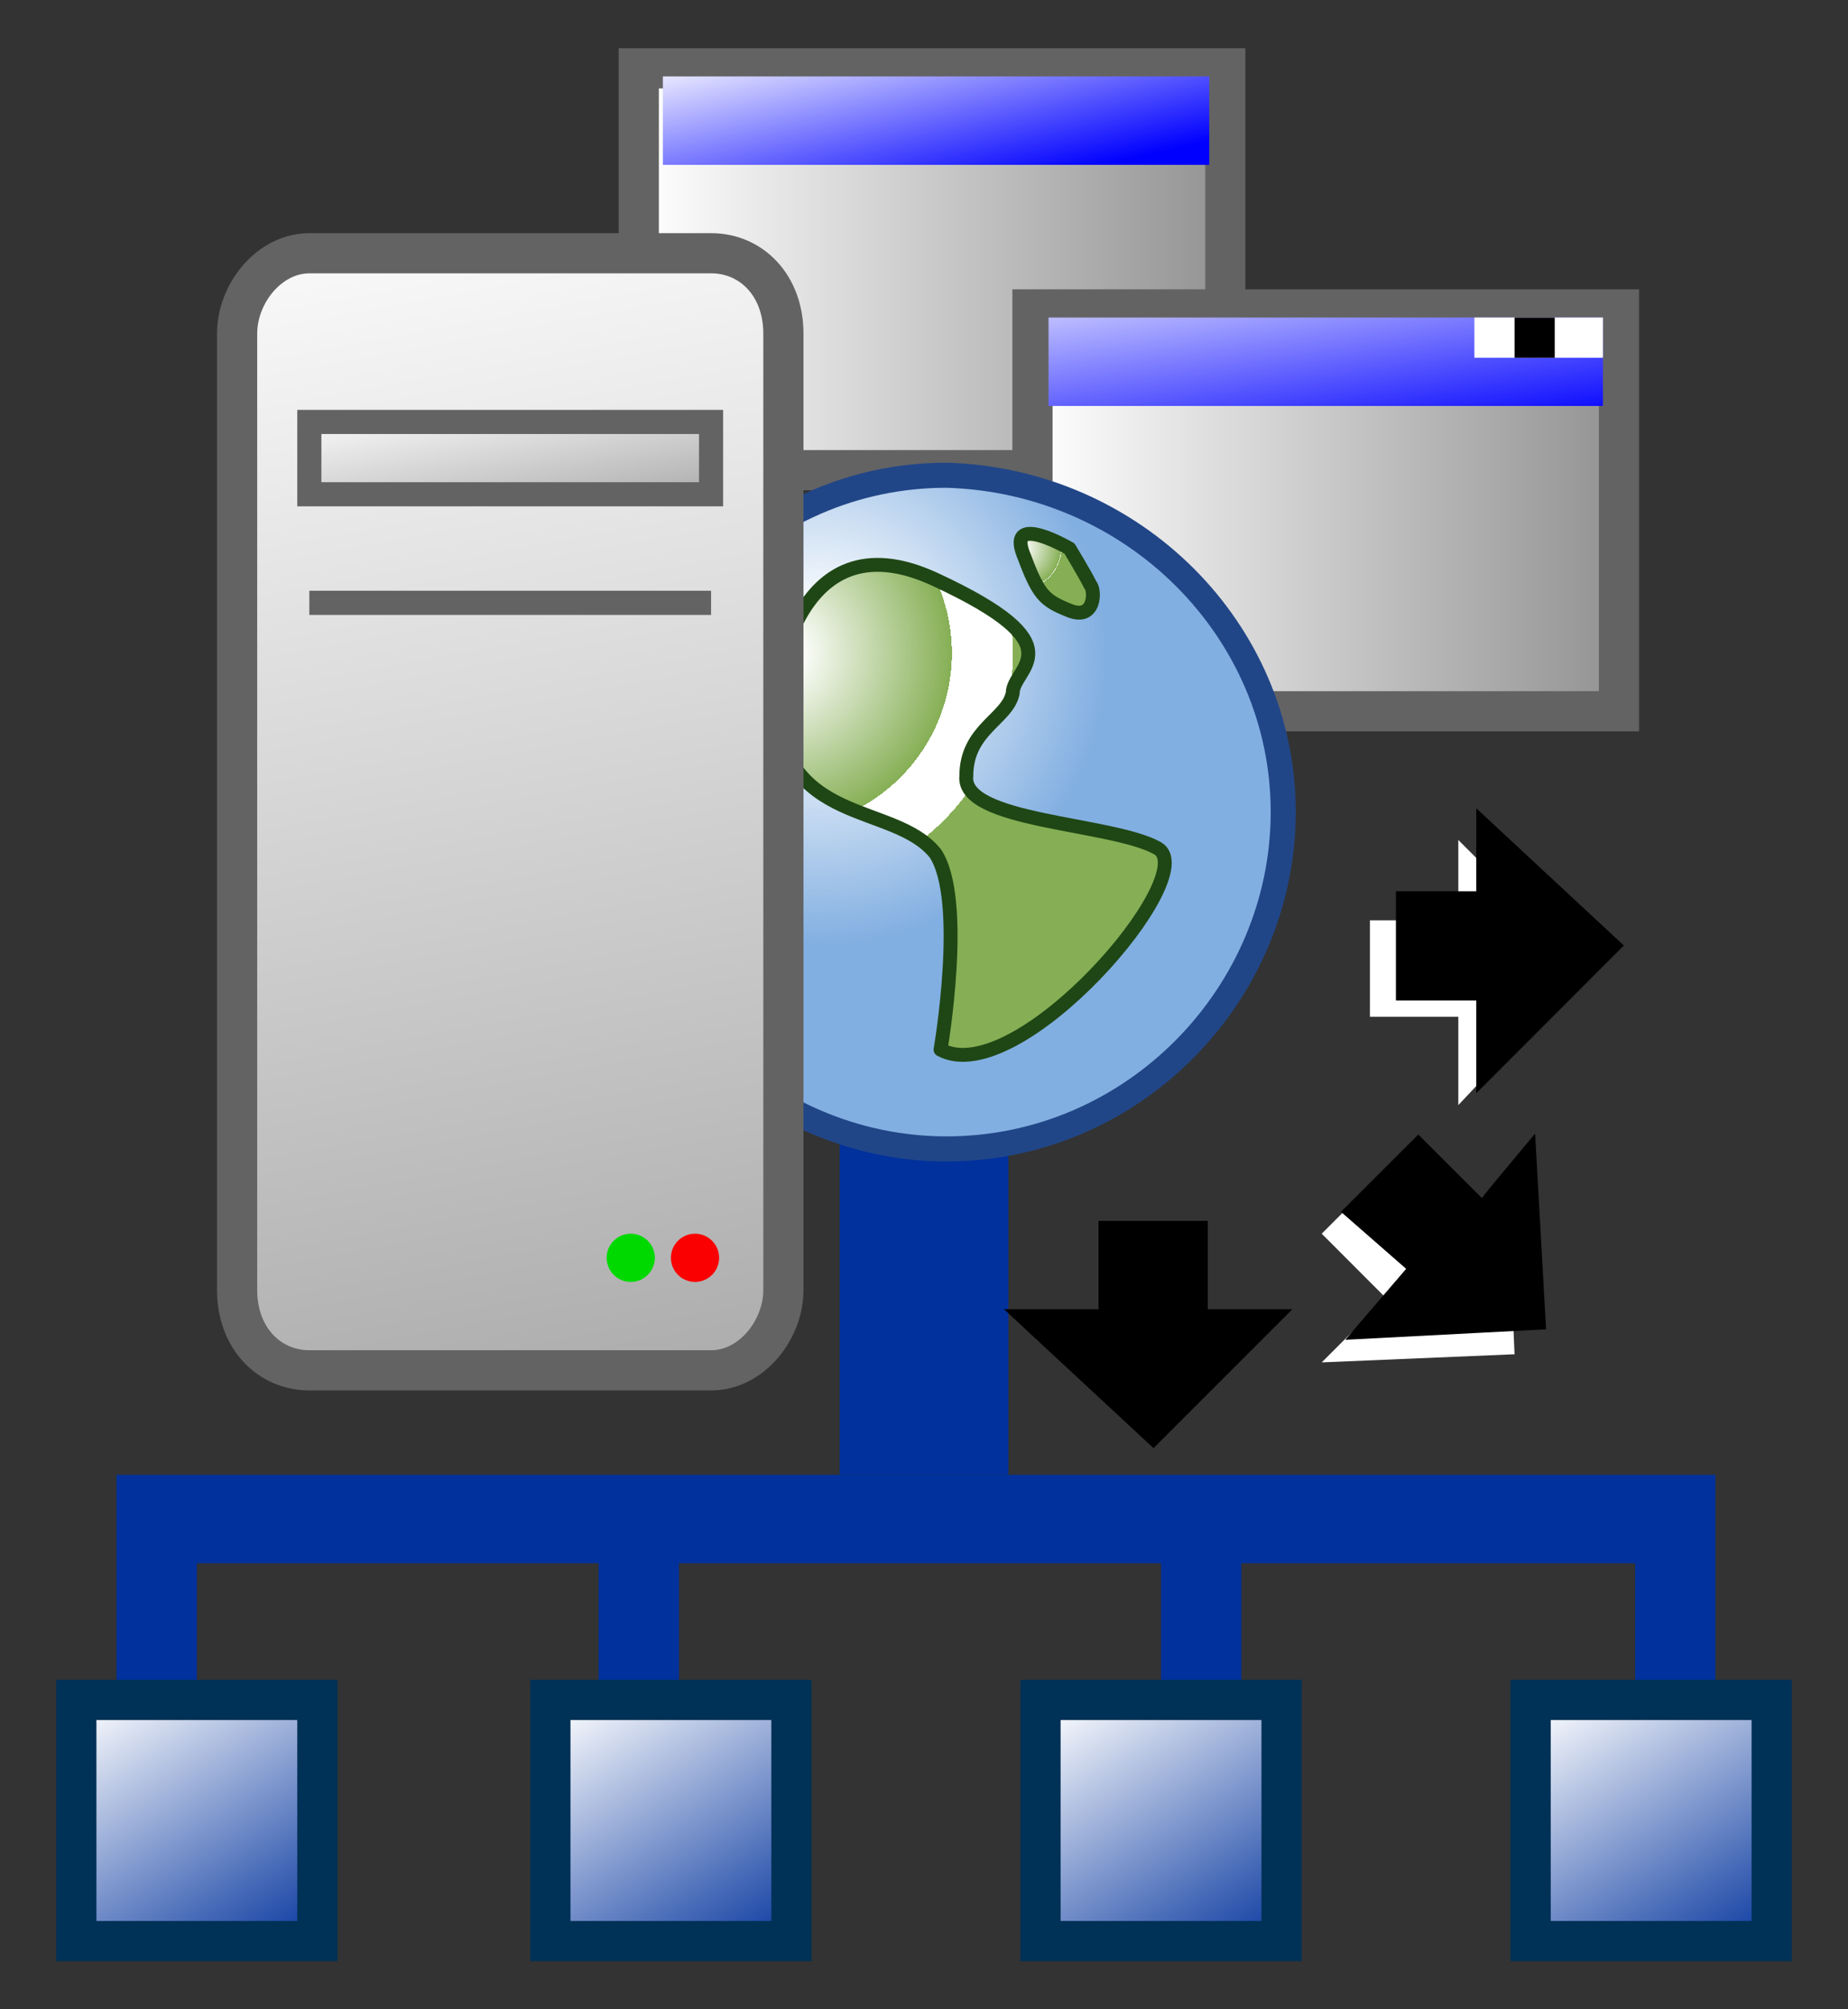 <?xml version="1.0" encoding="utf-8"?>
<!-- Generator: Adobe Illustrator 11.0, SVG Export Plug-In  -->
<!DOCTYPE svg PUBLIC "-//W3C//DTD SVG 1.0//EN"    "http://www.w3.org/TR/2001/REC-SVG-20010904/DTD/svg10.dtd">
<svg  xmlns="http://www.w3.org/2000/svg" xmlns:xlink="http://www.w3.org/1999/xlink" xmlns:a="http://ns.adobe.com/AdobeSVGViewerExtensions/3.0/"
	 width="23" height="25" viewBox="-0.7 -0.6 23 25" xml:space="preserve">
	<rect x="-0.7" y="-0.6" width="23" height="25" fill="#333333" stroke="none"/>
	<defs>
	</defs>
	<g>
		<rect x="9.75" y="13.45" fill="#00319C" width="2.1" height="4.3"/> 
		<polygon fill="#00319C" points="11.75,17.75 9.75,17.75 0.75,17.75 0.75,20.95 1.75,20.95 1.75,18.851 6.75,18.851 6.75,20.851 
			7.75,20.851 7.75,18.851 13.75,18.851 13.75,20.95 14.75,20.95 14.75,18.851 19.65,18.851 19.65,20.95 20.65,20.95 20.65,17.75 
			"/>
		
			<linearGradient id="XMLID_105_" gradientUnits="userSpaceOnUse" x1="-590.625" y1="20.381" x2="-588.399" y2="23.936" gradientTransform="matrix(1 0 0 1 591.313 -0.026)">
			<stop  offset="0" style="stop-color:#FFFFFF"/>
			<stop  offset="1" style="stop-color:#00319C"/>
			<a:midPointStop  offset="0" style="stop-color:#FFFFFF"/>
			<a:midPointStop  offset="0.5" style="stop-color:#FFFFFF"/>
			<a:midPointStop  offset="1" style="stop-color:#00319C"/>
		</linearGradient>
		<rect x="0.25" y="20.551" fill="url(#XMLID_105_)" stroke="#003156" stroke-width="0.5" width="3" height="3"/> 
		
			<linearGradient id="XMLID_106_" gradientUnits="userSpaceOnUse" x1="-584.706" y1="20.41" x2="-582.48" y2="23.965" gradientTransform="matrix(1 0 0 1 591.313 -0.026)">
			<stop  offset="0" style="stop-color:#FFFFFF"/>
			<stop  offset="1" style="stop-color:#00319C"/>
			<a:midPointStop  offset="0" style="stop-color:#FFFFFF"/>
			<a:midPointStop  offset="0.5" style="stop-color:#FFFFFF"/>
			<a:midPointStop  offset="1" style="stop-color:#00319C"/>
		</linearGradient>
		<rect x="6.15" y="20.551" fill="url(#XMLID_106_)" stroke="#003156" stroke-width="0.5" width="3" height="3"/> 
		
			<linearGradient id="XMLID_107_" gradientUnits="userSpaceOnUse" x1="-578.6" y1="20.422" x2="-576.374" y2="23.977" gradientTransform="matrix(1 0 0 1 591.313 -0.026)">
			<stop  offset="0" style="stop-color:#FFFFFF"/>
			<stop  offset="1" style="stop-color:#00319C"/>
			<a:midPointStop  offset="0" style="stop-color:#FFFFFF"/>
			<a:midPointStop  offset="0.5" style="stop-color:#FFFFFF"/>
			<a:midPointStop  offset="1" style="stop-color:#00319C"/>
		</linearGradient>
		<rect x="12.25" y="20.551" fill="url(#XMLID_107_)" stroke="#003156" stroke-width="0.5" width="3" height="3"/> 
		
			<linearGradient id="XMLID_108_" gradientUnits="userSpaceOnUse" x1="-572.512" y1="20.402" x2="-570.286" y2="23.957" gradientTransform="matrix(1 0 0 1 591.313 -0.026)">
			<stop  offset="0" style="stop-color:#FFFFFF"/>
			<stop  offset="1" style="stop-color:#00319C"/>
			<a:midPointStop  offset="0" style="stop-color:#FFFFFF"/>
			<a:midPointStop  offset="0.5" style="stop-color:#FFFFFF"/>
			<a:midPointStop  offset="1" style="stop-color:#00319C"/>
		</linearGradient>
		<rect x="18.35" y="20.551" fill="url(#XMLID_108_)" stroke="#003156" stroke-width="0.5" width="3" height="3"/> 
		
			<linearGradient id="XMLID_109_" gradientUnits="userSpaceOnUse" x1="-584.014" y1="2.776" x2="-576.705" y2="2.776" gradientTransform="matrix(1 0 0 1 591.313 -0.026)">
			<stop  offset="0" style="stop-color:#FFFFFF"/>
			<stop  offset="1" style="stop-color:#929292"/>
			<a:midPointStop  offset="0" style="stop-color:#FFFFFF"/>
			<a:midPointStop  offset="0.5" style="stop-color:#FFFFFF"/>
			<a:midPointStop  offset="1" style="stop-color:#929292"/>
		</linearGradient>
		<rect x="7.25" y="0.25" fill="url(#XMLID_109_)" stroke="#636364" stroke-width="0.5" width="7.3" height="5"/> 
		
			<linearGradient id="XMLID_110_" gradientUnits="userSpaceOnUse" x1="-580.706" y1="-0.571" x2="-580.138" y2="1.908" gradientTransform="matrix(1 0 0 1 591.313 -0.026)">
			<stop  offset="0" style="stop-color:#FFFFFF"/>
			<stop  offset="1" style="stop-color:#0000FF"/>
			<a:midPointStop  offset="0" style="stop-color:#FFFFFF"/>
			<a:midPointStop  offset="0.5" style="stop-color:#FFFFFF"/>
			<a:midPointStop  offset="1" style="stop-color:#0000FF"/>
		</linearGradient>
		<rect x="7.55" y="0.351" fill="url(#XMLID_110_)" width="6.8" height="1.1"/> 
		
			<linearGradient id="XMLID_111_" gradientUnits="userSpaceOnUse" x1="-579.14" y1="5.776" x2="-571.83" y2="5.776" gradientTransform="matrix(1 0 0 1 591.313 -0.026)">
			<stop  offset="0" style="stop-color:#FFFFFF"/>
			<stop  offset="1" style="stop-color:#929292"/>
			<a:midPointStop  offset="0" style="stop-color:#FFFFFF"/>
			<a:midPointStop  offset="0.5" style="stop-color:#FFFFFF"/>
			<a:midPointStop  offset="1" style="stop-color:#929292"/>
		</linearGradient>
		<rect x="12.15" y="3.25" fill="url(#XMLID_111_)" stroke="#636364" stroke-width="0.5" width="7.3" height="5"/> 
		
			<linearGradient id="XMLID_112_" gradientUnits="userSpaceOnUse" x1="-575.792" y1="2.084" x2="-575.327" y2="5.158" gradientTransform="matrix(1 0 0 1 591.313 -0.026)">
			<stop  offset="0" style="stop-color:#FFFFFF"/>
			<stop  offset="1" style="stop-color:#0000FF"/>
			<a:midPointStop  offset="0" style="stop-color:#FFFFFF"/>
			<a:midPointStop  offset="0.5" style="stop-color:#FFFFFF"/>
			<a:midPointStop  offset="1" style="stop-color:#0000FF"/>
		</linearGradient>
		<rect x="12.35" y="3.351" fill="url(#XMLID_112_)" width="6.9" height="1.1"/> 
		<rect x="17.65" y="3.351" fill="#FFFFFF" width="1.6" height="0.5"/> 
		<rect x="18.15" y="3.351" width="0.5" height="0.5"/> 
		<polygon stroke="#000000" stroke-width="0.359" stroke-linecap="round" points="13.652,17.169 14.952,15.869 14.152,15.869 
			14.152,14.77 13.152,14.77 13.152,15.869 12.252,15.869 "/>
		<polygon fill="#FFFFFF" points="18.15,16.25 18.05,13.95 17.35,14.75 16.55,13.95 15.75,14.75 16.55,15.551 15.75,16.351 "/>
		<polygon stroke="#000000" stroke-width="0.359" stroke-linecap="round" points="18.353,15.77 18.252,13.969 17.752,14.569 
			16.952,13.77 16.252,14.469 17.053,15.169 16.452,15.869 "/>
		<polygon fill="#FFFFFF" points="19.05,11.45 17.45,9.851 17.45,10.851 16.35,10.851 16.35,12.051 17.45,12.051 17.45,13.15 "/>
		<polygon stroke="#000000" stroke-width="0.359" stroke-linecap="round" points="19.252,11.169 17.853,9.869 17.853,10.669 
			16.853,10.669 16.853,11.669 17.853,11.669 17.853,12.569 "/>
		
			<radialGradient id="XMLID_113_" cx="-877.563" cy="392.241" r="6.865" fx="-877.563" fy="392.241" gradientTransform="matrix(1 0 0 1 887.041 -384.674)" gradientUnits="userSpaceOnUse">
			<stop  offset="0.073" style="stop-color:#FFFFFF"/>
			<stop  offset="0.522" style="stop-color:#82AFE1"/>
			<a:midPointStop  offset="0.073" style="stop-color:#FFFFFF"/>
			<a:midPointStop  offset="0.5" style="stop-color:#FFFFFF"/>
			<a:midPointStop  offset="0.522" style="stop-color:#82AFE1"/>
		</radialGradient>
		<path fill="url(#XMLID_113_)" stroke="#214687" stroke-width="0.312" d="M15.271,9.503c0,2.262-1.862,4.192-4.191,4.192
			c-2.261,0-4.19-1.864-4.19-4.192c0.067-2.261,1.863-4.19,4.19-4.19C13.408,5.379,15.271,7.242,15.271,9.503z"/>
		
			<radialGradient id="XMLID_114_" cx="-287.198" cy="399.775" r="5.893" fx="-287.198" fy="399.775" gradientTransform="matrix(1 0 0 -1 296.158 407.301)" gradientUnits="userSpaceOnUse">
			<stop  offset="0.045" style="stop-color:#FFFFFF"/>
			<stop  offset="0.371" style="stop-color:#86AF55"/>
			<a:midPointStop  offset="0.045" style="stop-color:#FFFFFF"/>
			<a:midPointStop  offset="0.5" style="stop-color:#FFFFFF"/>
			<a:midPointStop  offset="0.371" style="stop-color:#86AF55"/>
		</radialGradient>
		<path fill="url(#XMLID_114_)" stroke="#1F4715" stroke-width="0.173" stroke-linejoin="round" d="M8.947,8.089
			c0,0,0.193-2.315,1.993-1.479c1.801,0.835,0.964,1.092,0.964,1.414c-0.063,0.322-0.577,0.451-0.577,1.029
			c-0.065,0.579,1.8,0.579,2.378,0.9c0.579,0.322-1.735,3.022-2.699,2.507c0,0,0.321-1.865-0.065-2.442
			C10.426,9.375,9.011,9.697,8.947,8.089z"/>
		
			<radialGradient id="XMLID_115_" cx="-284.161" cy="401.083" r="1.026" fx="-284.161" fy="401.083" gradientTransform="matrix(1 0 0 -1 296.158 407.301)" gradientUnits="userSpaceOnUse">
			<stop  offset="0.045" style="stop-color:#FFFFFF"/>
			<stop  offset="0.494" style="stop-color:#86AF55"/>
			<a:midPointStop  offset="0.045" style="stop-color:#FFFFFF"/>
			<a:midPointStop  offset="0.5" style="stop-color:#FFFFFF"/>
			<a:midPointStop  offset="0.494" style="stop-color:#86AF55"/>
		</radialGradient>
		<path fill="url(#XMLID_115_)" stroke="#1F4715" stroke-width="0.173" stroke-linejoin="round" d="M12.611,6.225
			c0,0-0.771-0.451-0.578,0.064c0.193,0.515,0.257,0.579,0.578,0.708c0.322,0.129,0.322-0.257,0.258-0.321
			C12.805,6.546,12.611,6.225,12.611,6.225z"/>
		
			<linearGradient id="XMLID_116_" gradientUnits="userSpaceOnUse" x1="-587.2" y1="1.193" x2="-583.413" y2="21.724" gradientTransform="matrix(1 0 0 1 591.313 -0.026)">
			<stop  offset="0" style="stop-color:#FFFFFF"/>
			<stop  offset="1" style="stop-color:#929292"/>
			<a:midPointStop  offset="0" style="stop-color:#FFFFFF"/>
			<a:midPointStop  offset="0.5" style="stop-color:#FFFFFF"/>
			<a:midPointStop  offset="1" style="stop-color:#929292"/>
		</linearGradient>
		<path fill="url(#XMLID_116_)" stroke="#636364" stroke-width="0.5" d="M9.05,15.45c0,0.5-0.399,1-0.899,1h-5
			c-0.5,0-0.9-0.399-0.9-1V3.551c0-0.5,0.4-1,0.9-1h5c0.5,0,0.899,0.399,0.899,1V15.45z"/>
		
			<linearGradient id="XMLID_117_" gradientUnits="userSpaceOnUse" x1="-585.852" y1="4.098" x2="-585.382" y2="6.644" gradientTransform="matrix(1 0 0 1 591.313 -0.026)">
			<stop  offset="0" style="stop-color:#FFFFFF"/>
			<stop  offset="1" style="stop-color:#929292"/>
			<a:midPointStop  offset="0" style="stop-color:#FFFFFF"/>
			<a:midPointStop  offset="0.5" style="stop-color:#FFFFFF"/>
			<a:midPointStop  offset="1" style="stop-color:#929292"/>
		</linearGradient>
		<rect x="3.15" y="4.65" fill="url(#XMLID_117_)" stroke="#636364" stroke-width="0.3" width="5" height="0.9"/> 
		<rect x="3.15" y="6.75" fill="#636364" width="5" height="0.301"/> 
		<circle fill="#FA0000" cx="7.95" cy="15.05" r="0.3"/> 
		<circle fill="#00D900" cx="7.15" cy="15.05" r="0.3"/> 
	</g>
</svg>
